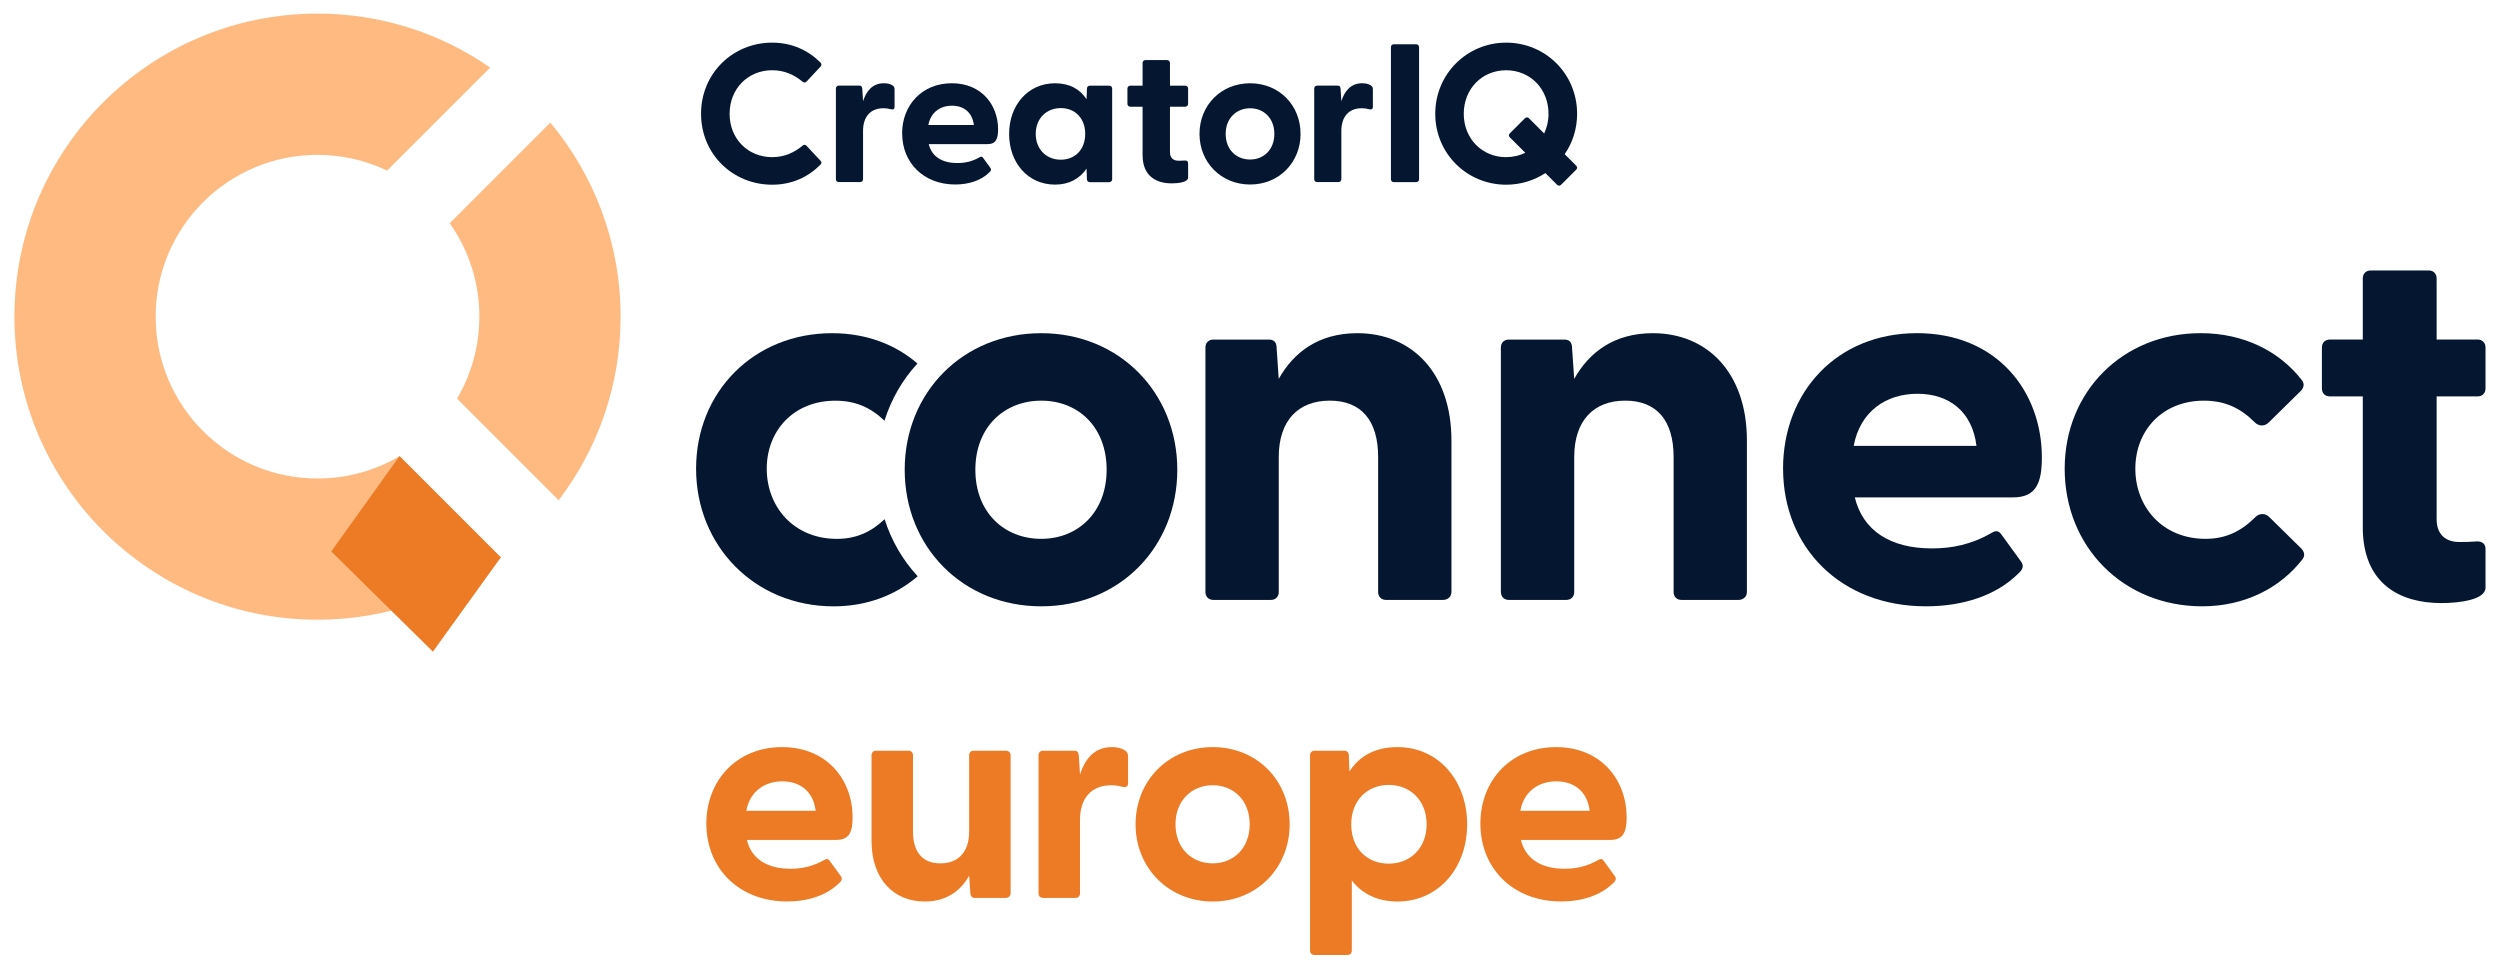 <?xml version="1.0" encoding="UTF-8"?>
<svg id="Layer_2" data-name="Layer 2" xmlns="http://www.w3.org/2000/svg" viewBox="0 0 935.81 362.56">
  <defs>
    <style>
      .cls-1 {
        fill: #051730;
      }

      .cls-2 {
        fill: #ed7a24;
      }

      .cls-3 {
        fill: #ffba82;
      }
    </style>
  </defs>
  <g>
    <g>
      <path class="cls-1" d="M262.42,42.59c0-15.12,11.87-26.63,26.63-26.63,7.37,0,13.5,2.88,18.07,7.45.51.51.45,1.03,0,1.55l-5.17,5.53c-.45.51-1.03.51-1.55.08-3.1-2.58-6.78-4.28-11.36-4.28-9.07,0-15.93,6.93-15.93,16.3s6.86,16.23,15.93,16.23c4.57,0,8.26-1.7,11.36-4.28.51-.45,1.1-.45,1.55.08l5.17,5.53c.45.45.51.96,0,1.47-4.57,4.65-10.7,7.52-18.07,7.52-14.75,0-26.63-11.43-26.63-26.55h0Z"/>
      <path class="cls-1" d="M312.9,67.08v-33.93c0-.66.45-1.1,1.1-1.1h7.67c.66,0,1.03.29,1.1,1.18l.29,4.65c1.25-3.84,3.54-6.72,7.82-6.72,1.7,0,2.73.45,3.32.88.51.37.66.81.66,1.47v6.49c0,.88-.51,1.1-1.47.88-.81-.22-1.62-.37-2.66-.37-5.02,0-7.67,3.32-7.67,8.48v18.07c0,.66-.45,1.1-1.1,1.1h-7.97c-.66,0-1.1-.45-1.1-1.1v.02Z"/>
      <path class="cls-1" d="M337.68,49.97c0-10.62,7.45-18.81,18.59-18.81s17.34,8.11,17.34,17.26c0,3.54-.81,5.53-3.98,5.53h-21.98c1.11,4.57,4.86,7.08,10.7,7.08,2.8,0,5.46-.51,8.41-2.21.51-.29.88-.22,1.25.29l2.73,3.76c.37.51.29,1.03-.37,1.62-3.1,3.1-7.74,4.57-12.83,4.57-11.87,0-19.84-8.19-19.84-19.1h0ZM364.54,46.8c-.59-4.8-3.84-7.23-8.19-7.23s-7.96,2.43-8.85,7.23h17.04Z"/>
      <path class="cls-1" d="M377.74,50.12c0-10.7,7.01-18.95,17.18-18.95,5.46,0,9.37,2.21,11.8,5.98l.15-3.98c0-.66.45-1.1,1.11-1.1h7.23c.66,0,1.1.45,1.1,1.1v33.93c0,.66-.51,1.1-1.18,1.1h-7.15c-.66,0-1.11-.45-1.11-1.1l-.15-3.98c-2.51,3.69-6.41,5.98-11.8,5.98-10.17,0-17.18-8.19-17.18-18.95v-.02ZM397.07,59.78c5.39,0,9.15-3.84,9.15-9.66s-3.76-9.66-9.15-9.66-9.37,3.91-9.37,9.66,3.98,9.66,9.37,9.66Z"/>
      <path class="cls-1" d="M427.69,58.09v-18.14h-4.57c-.66,0-1.1-.45-1.1-1.1v-5.68c0-.66.45-1.1,1.1-1.1h4.57v-8.48c0-.66.45-1.1,1.11-1.1h8.04c.66,0,1.11.45,1.11,1.1v8.48h5.68c.66,0,1.1.45,1.1,1.1v5.68c0,.66-.45,1.1-1.1,1.1h-5.68v17.04c0,2.14,1.25,3.17,3.17,3.17.66,0,1.4,0,2.29-.08.81-.08,1.33.29,1.33,1.03v5.39c0,1.7-3.69,2.14-6.12,2.14-5.76,0-10.92-2.66-10.92-10.55h-.02Z"/>
      <path class="cls-1" d="M449,50.12c0-10.7,8.04-18.95,18.95-18.95s18.88,8.26,18.88,18.95-8.04,18.95-18.88,18.95-18.95-8.26-18.95-18.95ZM467.95,59.71c5.09,0,9.07-3.69,9.07-9.59s-3.98-9.59-9.07-9.59-9.15,3.69-9.15,9.59,3.98,9.59,9.15,9.59Z"/>
      <path class="cls-1" d="M491.94,67.08v-33.93c0-.66.45-1.1,1.1-1.1h7.67c.66,0,1.03.29,1.1,1.18l.29,4.65c1.25-3.84,3.54-6.72,7.82-6.72,1.7,0,2.73.45,3.32.88.51.37.66.81.66,1.47v6.49c0,.88-.51,1.1-1.47.88-.82-.22-1.62-.37-2.66-.37-5.02,0-7.67,3.32-7.67,8.48v18.07c0,.66-.45,1.1-1.1,1.1h-7.97c-.66,0-1.1-.45-1.1-1.1v.02Z"/>
      <path class="cls-1" d="M520.66,67.08V17.66c0-.66.45-1.1,1.1-1.1h8.33c.66,0,1.1.45,1.1,1.1v49.42c0,.66-.45,1.1-1.1,1.1h-8.33c-.66,0-1.1-.45-1.1-1.1Z"/>
      <path class="cls-1" d="M582.83,69.14l-4.35-4.35c-4.21,2.73-9.22,4.35-14.68,4.35-14.68,0-26.55-11.66-26.55-26.55s11.87-26.63,26.55-26.63,26.55,11.66,26.55,26.63c0,5.68-1.7,10.84-4.65,15.12l4.28,4.28c.51.51.51,1.03,0,1.55l-5.6,5.6c-.45.45-1.03.51-1.55,0ZM563.8,58.82c2.58,0,5.02-.59,7.15-1.62l-5.76-5.76c-.51-.51-.51-1.03,0-1.55l5.6-5.6c.45-.45,1.03-.51,1.55,0l5.68,5.68c1.03-2.21,1.62-4.65,1.62-7.37,0-9.29-6.78-16.3-15.86-16.3s-15.86,7.01-15.86,16.3,6.86,16.23,15.86,16.23Z"/>
    </g>
    <g>
      <g>
        <path class="cls-3" d="M179.42,118.54c0,11.2-3.05,21.68-8.33,30.69l38.03,38.03c14.54-19.07,23.19-42.89,23.19-68.72,0-27.63-9.89-52.98-26.31-72.65l-37.67,37.67c6.99,9.87,11.11,21.95,11.11,34.96l-.02.02Z"/>
        <path class="cls-3" d="M149.53,170.78c-9.01,5.3-19.49,8.33-30.69,8.33-33.44,0-60.57-27.11-60.57-60.57s27.11-60.57,60.57-60.57c9.34,0,18.18,2.13,26.08,5.89l38.56-38.56c-18.31-12.73-40.6-20.21-64.64-20.21C56.19,5.09,5.4,55.88,5.4,118.54s50.79,113.44,113.44,113.44c25.85,0,49.65-8.65,68.72-23.19l-38.03-38.03v.02Z"/>
      </g>
      <polygon class="cls-2" points="162.04 243.93 124 206.41 149.55 170.73 187.46 208.64 162.04 243.93"/>
    </g>
    <g>
      <path class="cls-1" d="M451.22,221.59v-91.5c0-1.79,1.19-2.98,2.98-2.98h20.69c1.79,0,2.98.79,2.98,3.18l.79,11.54c5.57-9.95,14.92-17.11,29.44-17.11,20.29,0,35.21,14.72,35.21,40.18v56.69c0,1.79-1.39,2.98-3.18,2.98h-21.28c-1.79,0-2.98-1.19-2.98-2.98v-50.53c0-13.73-6.37-21.09-18.1-21.09s-19.1,7.36-19.1,21.09v50.53c0,1.79-1.19,2.98-2.98,2.98h-21.48c-1.79,0-2.98-1.19-2.98-2.98Z"/>
      <path class="cls-1" d="M561.81,221.59v-91.5c0-1.79,1.19-2.98,2.98-2.98h20.69c1.79,0,2.98.79,2.98,3.18l.8,11.54c5.57-9.95,14.92-17.11,29.44-17.11,20.29,0,35.21,14.72,35.21,40.18v56.69c0,1.79-1.39,2.98-3.18,2.98h-21.28c-1.79,0-2.98-1.19-2.98-2.98v-50.53c0-13.73-6.37-21.09-18.1-21.09s-19.1,7.36-19.1,21.09v50.53c0,1.79-1.19,2.98-2.98,2.98h-21.48c-1.79,0-2.98-1.19-2.98-2.98Z"/>
      <path class="cls-1" d="M667.44,175.44c0-28.64,20.09-50.73,50.13-50.73s46.75,21.88,46.75,46.55c0,9.55-2.19,14.92-10.74,14.92h-59.28c2.98,12.33,13.13,19.1,28.84,19.1,7.56,0,14.72-1.39,22.68-5.97,1.39-.79,2.39-.6,3.38.8l7.36,10.14c.99,1.39.8,2.79-.99,4.38-8.36,8.35-20.89,12.33-34.61,12.33-32.03,0-53.51-22.08-53.51-51.52ZM739.84,166.89c-1.59-12.93-10.34-19.49-22.08-19.49s-21.48,6.57-23.87,19.49h45.95Z"/>
      <path class="cls-1" d="M772.86,175.44c0-28.84,21.68-50.73,50.92-50.73,16.11,0,29.44,6.76,37.8,17.51,1.19,1.39.8,2.98-.4,4.18l-11.94,11.74c-1.59,1.59-3.78,1.39-5.17,0-5.37-5.37-11.14-8.16-19.1-8.16-15.52,0-25.66,11.14-25.66,25.46s10.14,26.26,26.26,26.26c7.56,0,13.33-2.78,18.7-8.16,1.39-1.39,3.58-1.59,5.17,0l11.94,11.74c1.19,1.19,1.59,2.78.4,4.18-8.35,10.74-21.68,17.5-37.4,17.5-29.64,0-51.52-22.28-51.52-51.52Z"/>
      <path class="cls-1" d="M884.45,197.32v-48.94h-12.33c-1.79,0-2.98-1.19-2.98-2.98v-15.32c0-1.79,1.19-2.98,2.98-2.98h12.33v-22.88c0-1.79,1.19-2.98,2.98-2.98h21.68c1.79,0,2.98,1.19,2.98,2.98v22.88h15.32c1.79,0,2.98,1.19,2.98,2.98v15.32c0,1.79-1.19,2.98-2.98,2.98h-15.32v45.95c0,5.77,3.38,8.55,8.55,8.55,1.79,0,3.78,0,6.17-.2,2.19-.2,3.58.8,3.58,2.78v14.52c0,4.58-9.95,5.77-16.51,5.77-15.52,0-29.44-7.16-29.44-28.45Z"/>
      <path class="cls-1" d="M331.13,194.36c-5.14,4.84-10.69,7.35-17.86,7.35-16.11,0-26.26-11.94-26.26-26.26s10.14-25.46,25.66-25.46c7.62,0,13.23,2.56,18.41,7.49,2.51-7.99,6.68-15.27,12.34-21.41-8.18-7.1-19.18-11.35-31.94-11.35-29.24,0-50.92,21.88-50.92,50.73s21.88,51.52,51.52,51.52c12.39,0,23.28-4.22,31.43-11.26-5.66-6.11-9.85-13.38-12.38-21.35Z"/>
      <path class="cls-1" d="M389.77,124.72c-29.44,0-51.12,22.28-51.12,51.12s21.68,51.12,51.12,51.12,50.92-22.28,50.92-51.12-21.68-51.12-50.92-51.12ZM389.77,201.7c-13.93,0-24.67-9.95-24.67-25.86s10.74-25.86,24.67-25.86,24.47,9.95,24.47,25.86-10.74,25.86-24.47,25.86Z"/>
    </g>
  </g>
  <g>
    <path class="cls-2" d="M264.4,308.33c0-16.19,11.36-28.67,28.33-28.67s26.42,12.37,26.42,26.31c0,5.4-1.24,8.43-6.07,8.43h-33.51c1.69,6.97,7.42,10.79,16.3,10.79,4.27,0,8.32-.79,12.82-3.37.79-.45,1.35-.34,1.91.45l4.16,5.73c.56.79.45,1.57-.56,2.47-4.72,4.72-11.81,6.97-19.56,6.97-18.1,0-30.24-12.48-30.24-29.12ZM305.33,303.5c-.9-7.31-5.85-11.02-12.48-11.02s-12.14,3.71-13.49,11.02h25.97Z"/>
    <path class="cls-2" d="M326.24,314.74v-32.04c0-1.01.67-1.69,1.69-1.69h12.14c1.01,0,1.69.67,1.69,1.69v28.56c0,7.76,3.6,11.92,10.23,11.92s10.79-4.16,10.79-11.92v-28.56c0-1.01.67-1.69,1.69-1.69h12.03c1.01,0,1.8.67,1.8,1.69v51.72c0,1.01-.79,1.69-1.8,1.69h-11.58c-1.01,0-1.57-.45-1.69-1.8l-.45-6.52c-3.15,5.62-8.43,9.67-16.64,9.67-11.58,0-19.9-8.32-19.9-22.71Z"/>
    <path class="cls-2" d="M388.75,334.42v-51.72c0-1.01.68-1.69,1.69-1.69h11.69c1.01,0,1.57.45,1.69,1.8l.45,7.08c1.91-5.85,5.4-10.23,11.92-10.23,2.59,0,4.16.67,5.06,1.35.79.56,1.01,1.24,1.01,2.25v9.89c0,1.35-.79,1.69-2.25,1.35-1.24-.34-2.47-.56-4.05-.56-7.65,0-11.69,5.06-11.69,12.93v27.55c0,1.01-.68,1.69-1.69,1.69h-12.14c-1.01,0-1.69-.67-1.69-1.69Z"/>
    <path class="cls-2" d="M425.07,308.56c0-16.3,12.25-28.9,28.9-28.9s28.78,12.59,28.78,28.9-12.25,28.9-28.78,28.9-28.9-12.59-28.9-28.9ZM453.96,323.17c7.76,0,13.83-5.62,13.83-14.62s-6.07-14.62-13.83-14.62-13.94,5.62-13.94,14.62,6.07,14.62,13.94,14.62Z"/>
    <path class="cls-2" d="M490.39,355.78v-73.08c0-1.01.68-1.69,1.69-1.69h11.13c1.01,0,1.69.67,1.69,1.69l.22,6.07c3.71-5.73,9.56-9.11,17.99-9.11,15.4,0,26.08,12.59,26.08,28.9s-10.68,28.9-26.08,28.9c-7.53,0-13.27-2.92-17.09-7.87v26.2c0,1.01-.67,1.69-1.69,1.69h-12.25c-1.01,0-1.69-.67-1.69-1.69ZM519.85,323.28c8.1,0,14.17-5.85,14.17-14.73s-6.07-14.73-14.17-14.73-14.05,5.85-14.05,14.73,5.73,14.73,14.05,14.73Z"/>
    <path class="cls-2" d="M554.14,308.33c0-16.19,11.36-28.67,28.33-28.67s26.42,12.37,26.42,26.31c0,5.4-1.24,8.43-6.07,8.43h-33.51c1.69,6.97,7.42,10.79,16.3,10.79,4.27,0,8.32-.79,12.82-3.37.79-.45,1.35-.34,1.91.45l4.16,5.73c.56.79.45,1.57-.56,2.47-4.72,4.72-11.81,6.97-19.56,6.97-18.1,0-30.24-12.48-30.24-29.12ZM595.06,303.5c-.9-7.31-5.85-11.02-12.48-11.02s-12.14,3.71-13.49,11.02h25.97Z"/>
  </g>
</svg>